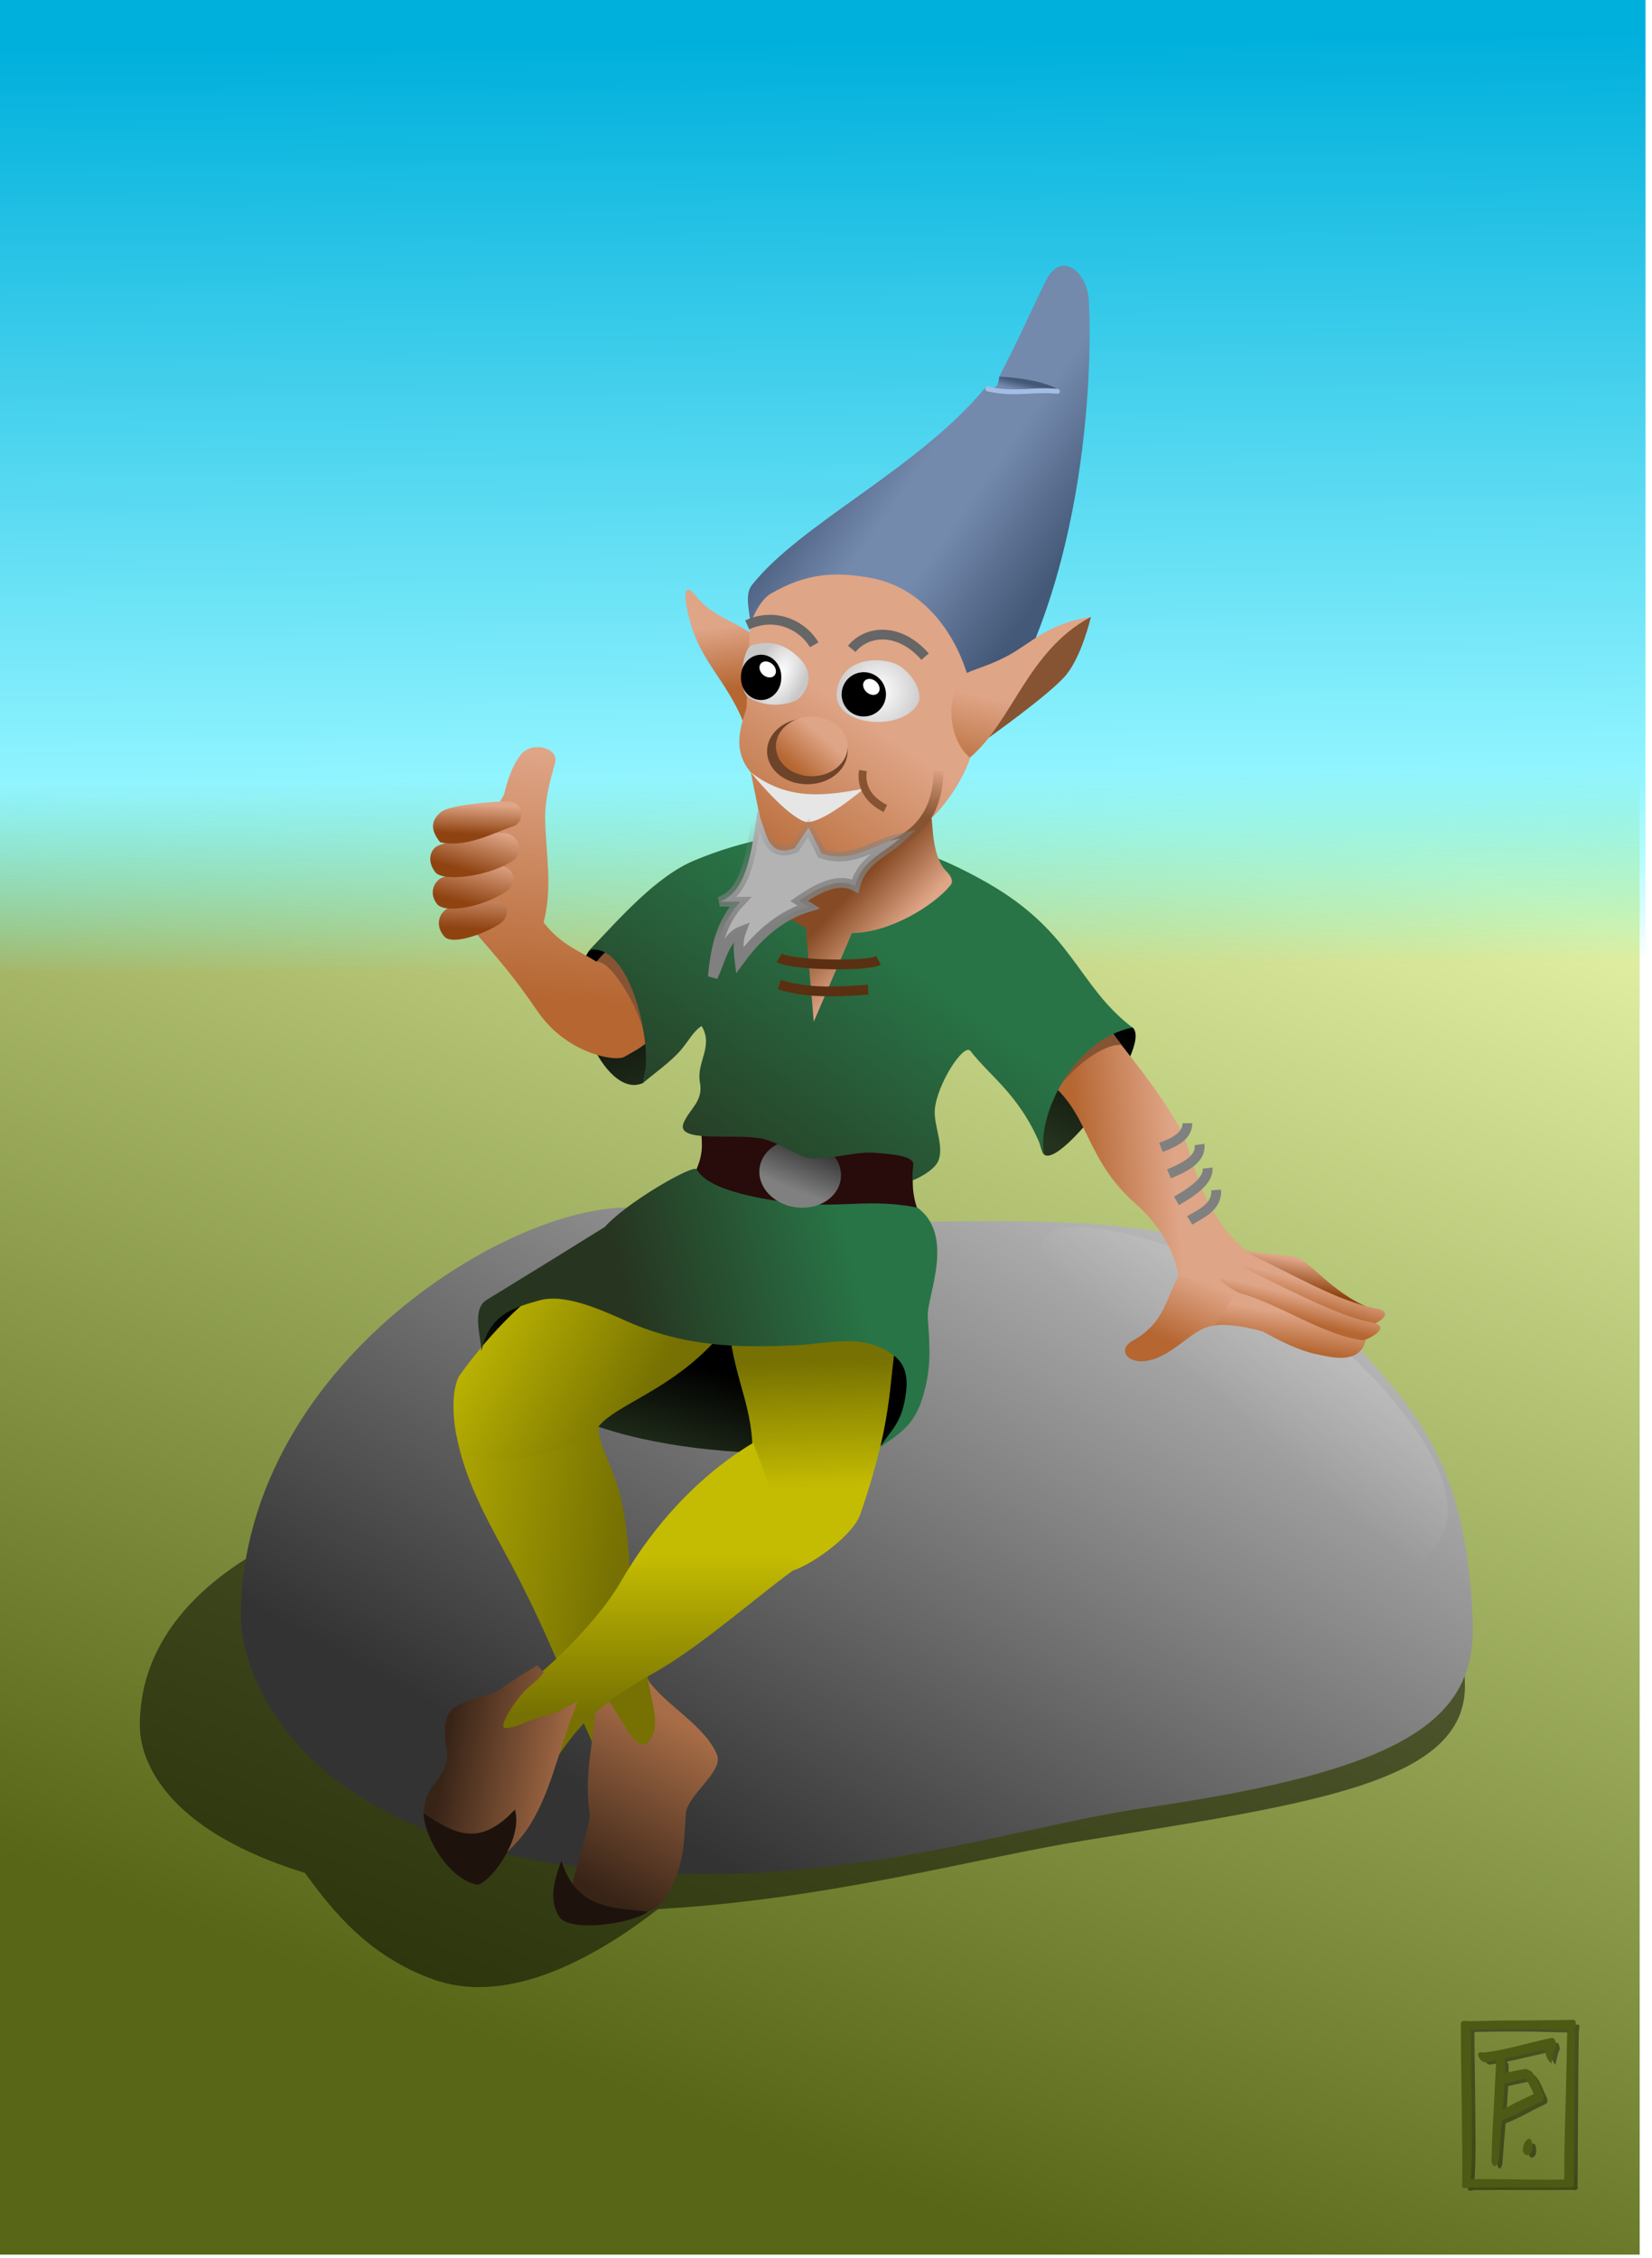 ﻿<?xml version="1.0" encoding="UTF-8" standalone="no"?>
<!-- Created with Inkscape (http://www.inkscape.org/) -->
<svg:svg
   xmlns:svg="http://www.w3.org/2000/svg"
   xmlns="http://www.w3.org/2000/svg"
   xmlns:xlink="http://www.w3.org/1999/xlink"
   xmlns:sodipodi="http://sodipodi.sourceforge.net/DTD/sodipodi-0.dtd"
   xmlns:inkscape="http://www.inkscape.org/namespaces/inkscape"
   xmlns:dc="http://purl.org/dc/elements/1.1/"
   xmlns:cc="http://creativecommons.org/ns#"
   xmlns:rdf="http://www.w3.org/1999/02/22-rdf-syntax-ns#"
   version="1.0"
   width="100%"
   height="100%"
   viewBox="0 0 169 231" preserveAspectRatio="xMidYMid meet"
   id="svgDocument">
  <svg:defs
     id="defs4">
    <svg:linearGradient
       id="linearGradient3335">
      <svg:stop
         id="stop3337"
         style="stop-color:#00b0dc;stop-opacity:1"
         offset="0" />
      <svg:stop
         id="stop3343"
         style="stop-color:#91f4ff;stop-opacity:1"
         offset="0.792" />
      <svg:stop
         id="stop3339"
         style="stop-color:#61feff;stop-opacity:0"
         offset="1" />
    </svg:linearGradient>
    <svg:linearGradient
       id="linearGradient3319">
      <svg:stop
         id="stop3321"
         style="stop-color:#ffffff;stop-opacity:1"
         offset="0" />
      <svg:stop
         id="stop3323"
         style="stop-color:#ffffff;stop-opacity:0"
         offset="1" />
    </svg:linearGradient>
    <svg:linearGradient
       id="linearGradient3299">
      <svg:stop
         id="stop3301"
         style="stop-color:#576717;stop-opacity:1"
         offset="0" />
      <svg:stop
         id="stop3303"
         style="stop-color:#e0efa1;stop-opacity:1"
         offset="1" />
    </svg:linearGradient>
    <svg:linearGradient
       id="linearGradient3282">
      <svg:stop
         id="stop3284"
         style="stop-color:#333333;stop-opacity:1"
         offset="0" />
      <svg:stop
         id="stop3289"
         style="stop-color:#c5c5c5;stop-opacity:1"
         offset="1" />
    </svg:linearGradient>
    <svg:linearGradient
       id="linearGradient3284">
      <svg:stop
         id="stop3286"
         style="stop-color:#8f4311;stop-opacity:1"
         offset="0" />
      <svg:stop
         id="stop3288"
         style="stop-color:#dfa587;stop-opacity:1"
         offset="1" />
    </svg:linearGradient>
    <svg:linearGradient
       id="linearGradient3597">
      <svg:stop
         id="stop3599"
         style="stop-color:#864b24;stop-opacity:1"
         offset="0" />
      <svg:stop
         id="stop3601"
         style="stop-color:#dfa587;stop-opacity:1"
         offset="1" />
    </svg:linearGradient>
    <svg:linearGradient
       id="linearGradient3585">
      <svg:stop
         id="stop3587"
         style="stop-color:#865433;stop-opacity:1"
         offset="0" />
      <svg:stop
         id="stop3589"
         style="stop-color:#865433;stop-opacity:0"
         offset="1" />
    </svg:linearGradient>
    <svg:linearGradient
       id="linearGradient3561">
      <svg:stop
         id="stop3563"
         style="stop-color:#a86d47;stop-opacity:1"
         offset="0" />
      <svg:stop
         id="stop3565"
         style="stop-color:#382417;stop-opacity:1"
         offset="1" />
    </svg:linearGradient>
    <svg:linearGradient
       id="linearGradient3529">
      <svg:stop
         id="stop3531"
         style="stop-color:#767102;stop-opacity:1"
         offset="0" />
      <svg:stop
         id="stop3533"
         style="stop-color:#c4bc02;stop-opacity:1"
         offset="1" />
    </svg:linearGradient>
    <svg:linearGradient
       id="linearGradient3513">
      <svg:stop
         id="stop3515"
         style="stop-color:#808080;stop-opacity:1"
         offset="0" />
      <svg:stop
         id="stop3517"
         style="stop-color:#808080;stop-opacity:0"
         offset="1" />
    </svg:linearGradient>
    <svg:linearGradient
       id="linearGradient3505">
      <svg:stop
         id="stop3507"
         style="stop-color:#808080;stop-opacity:1"
         offset="0" />
      <svg:stop
         id="stop3509"
         style="stop-color:#383838;stop-opacity:1"
         offset="1" />
    </svg:linearGradient>
    <svg:linearGradient
       id="linearGradient3445">
      <svg:stop
         id="stop3447"
         style="stop-color:#25331e;stop-opacity:1"
         offset="0" />
      <svg:stop
         id="stop3449"
         style="stop-color:#000000;stop-opacity:1"
         offset="1" />
    </svg:linearGradient>
    <svg:linearGradient
       id="linearGradient3437">
      <svg:stop
         id="stop3439"
         style="stop-color:#287447;stop-opacity:1"
         offset="0" />
      <svg:stop
         id="stop3441"
         style="stop-color:#273520;stop-opacity:1"
         offset="1" />
    </svg:linearGradient>
    <svg:linearGradient
       id="linearGradient3369">
      <svg:stop
         id="stop3371"
         style="stop-color:#ffffff;stop-opacity:1"
         offset="0" />
      <svg:stop
         id="stop3373"
         style="stop-color:#c8c8c8;stop-opacity:1"
         offset="1" />
    </svg:linearGradient>
    <svg:linearGradient
       id="linearGradient3309">
      <svg:stop
         id="stop3311"
         style="stop-color:#b56631;stop-opacity:1"
         offset="0" />
      <svg:stop
         id="stop3313"
         style="stop-color:#dfa587;stop-opacity:1"
         offset="1" />
    </svg:linearGradient>
    <svg:linearGradient
       id="linearGradient3283">
      <svg:stop
         id="stop3285"
         style="stop-color:#445878;stop-opacity:1"
         offset="0" />
      <svg:stop
         id="stop3293"
         style="stop-color:#748aad;stop-opacity:1"
         offset="0.355" />
      <svg:stop
         id="stop3295"
         style="stop-color:#748aad;stop-opacity:1"
         offset="0.579" />
      <svg:stop
         id="stop3287"
         style="stop-color:#445877;stop-opacity:1"
         offset="1" />
    </svg:linearGradient>
    <svg:linearGradient
       x1="82.953"
       y1="46.917"
       x2="105.314"
       y2="62.579"
       id="linearGradient3289"
       xlink:href="#linearGradient3283"
       gradientUnits="userSpaceOnUse" />
    <svg:linearGradient
       x1="103.517"
       y1="41.004"
       x2="104.031"
       y2="38.945"
       id="linearGradient3307"
       xlink:href="#linearGradient3283"
       gradientUnits="userSpaceOnUse" />
    <svg:linearGradient
       x1="99.005"
       y1="79.854"
       x2="100.911"
       y2="71.28"
       id="linearGradient3315"
       xlink:href="#linearGradient3309"
       gradientUnits="userSpaceOnUse" />
    <svg:linearGradient
       x1="74.506"
       y1="70.468"
       x2="73.589"
       y2="64.12"
       id="linearGradient3323"
       xlink:href="#linearGradient3309"
       gradientUnits="userSpaceOnUse" />
    <svg:linearGradient
       x1="75.63"
       y1="88.377"
       x2="86.638"
       y2="72.336"
       id="linearGradient3331"
       xlink:href="#linearGradient3309"
       gradientUnits="userSpaceOnUse" />
    <svg:linearGradient
       x1="92.14"
       y1="85.851"
       x2="96.74"
       y2="90.181"
       id="linearGradient3339"
       xlink:href="#linearGradient3597"
       gradientUnits="userSpaceOnUse" />
    <svg:linearGradient
       x1="81.732"
       y1="78.885"
       x2="84.161"
       y2="76.151"
       id="linearGradient3359"
       xlink:href="#linearGradient3309"
       gradientUnits="userSpaceOnUse" />
    <svg:radialGradient
       cx="89.819"
       cy="70.704"
       r="4.643"
       fx="89.819"
       fy="70.704"
       id="radialGradient3375"
       xlink:href="#linearGradient3369"
       gradientUnits="userSpaceOnUse"
       gradientTransform="matrix(0.979,0.248,-0.262,1.034,20.456,-24.681)" />
    <svg:radialGradient
       cx="79.788"
       cy="68.65"
       r="3.464"
       fx="79.788"
       fy="68.65"
       id="radialGradient3383"
       xlink:href="#linearGradient3369"
       gradientUnits="userSpaceOnUse"
       gradientTransform="matrix(0.655,0.296,-0.581,1.285,67.529,-42.906)" />
    <svg:linearGradient
       x1="109.829"
       y1="113.281"
       x2="119.566"
       y2="112.459"
       id="linearGradient3395"
       xlink:href="#linearGradient3309"
       gradientUnits="userSpaceOnUse" />
    <svg:linearGradient
       x1="120.899"
       y1="137.757"
       x2="123.709"
       y2="131.348"
       id="linearGradient3403"
       xlink:href="#linearGradient3309"
       gradientUnits="userSpaceOnUse" />
    <svg:linearGradient
       x1="134.377"
       y1="138.356"
       x2="134.945"
       y2="134.795"
       id="linearGradient3411"
       xlink:href="#linearGradient3309"
       gradientUnits="userSpaceOnUse" />
    <svg:linearGradient
       x1="134.613"
       y1="134.107"
       x2="135.306"
       y2="131.534"
       id="linearGradient3419"
       xlink:href="#linearGradient3309"
       gradientUnits="userSpaceOnUse" />
    <svg:linearGradient
       x1="131.414"
       y1="134.753"
       x2="131.99"
       y2="132.316"
       id="linearGradient3435"
       xlink:href="#linearGradient3309"
       gradientUnits="userSpaceOnUse" />
    <svg:linearGradient
       x1="90.836"
       y1="97.116"
       x2="71.88"
       y2="123.647"
       id="linearGradient3443"
       xlink:href="#linearGradient3437"
       gradientUnits="userSpaceOnUse" />
    <svg:linearGradient
       x1="107.545"
       y1="117.164"
       x2="114.441"
       y2="105.135"
       id="linearGradient3451"
       xlink:href="#linearGradient3445"
       gradientUnits="userSpaceOnUse" />
    <svg:linearGradient
       x1="53.337"
       y1="102.048"
       x2="55.475"
       y2="76.874"
       id="linearGradient3459"
       xlink:href="#linearGradient3309"
       gradientUnits="userSpaceOnUse" />
    <svg:linearGradient
       x1="66.35"
       y1="113.914"
       x2="61.758"
       y2="98.618"
       id="linearGradient3467"
       xlink:href="#linearGradient3445"
       gradientUnits="userSpaceOnUse" />
    <svg:linearGradient
       x1="50.049"
       y1="85.452"
       x2="50.222"
       y2="82.376"
       id="linearGradient3475"
       xlink:href="#linearGradient3284"
       gradientUnits="userSpaceOnUse" />
    <svg:linearGradient
       x1="48.655"
       y1="95.33"
       x2="48.965"
       y2="90.842"
       id="linearGradient3483"
       xlink:href="#linearGradient3284"
       gradientUnits="userSpaceOnUse"
       gradientTransform="translate(0.691,-0.244)" />
    <svg:linearGradient
       x1="48.398"
       y1="92.537"
       x2="49.491"
       y2="87.916"
       id="linearGradient3485"
       xlink:href="#linearGradient3284"
       gradientUnits="userSpaceOnUse" />
    <svg:linearGradient
       x1="49.924"
       y1="89.734"
       x2="51.178"
       y2="85.196"
       id="linearGradient3487"
       xlink:href="#linearGradient3284"
       gradientUnits="userSpaceOnUse" />
    <svg:linearGradient
       x1="71.012"
       y1="150.951"
       x2="73.97"
       y2="140.439"
       id="linearGradient3495"
       xlink:href="#linearGradient3445"
       gradientUnits="userSpaceOnUse" />
    <svg:linearGradient
       x1="87.081"
       y1="127.915"
       x2="64.426"
       y2="133.491"
       id="linearGradient3503"
       xlink:href="#linearGradient3437"
       gradientUnits="userSpaceOnUse" />
    <svg:linearGradient
       x1="83.322"
       y1="122.229"
       x2="84.231"
       y2="118.061"
       id="linearGradient3511"
       xlink:href="#linearGradient3505"
       gradientUnits="userSpaceOnUse" />
    <svg:linearGradient
       x1="81.468"
       y1="94.013"
       x2="78.628"
       y2="83.318"
       id="linearGradient3519"
       xlink:href="#linearGradient3513"
       gradientUnits="userSpaceOnUse" />
    <svg:linearGradient
       x1="63.693"
       y1="175.396"
       x2="63.67"
       y2="159.251"
       id="linearGradient3535"
       xlink:href="#linearGradient3529"
       gradientUnits="userSpaceOnUse" />
    <svg:linearGradient
       x1="77.638"
       y1="139.413"
       x2="78.118"
       y2="152.377"
       id="linearGradient3543"
       xlink:href="#linearGradient3529"
       gradientUnits="userSpaceOnUse" />
    <svg:linearGradient
       x1="67.159"
       y1="141.263"
       x2="48.994"
       y2="131.302"
       id="linearGradient3551"
       xlink:href="#linearGradient3529"
       gradientUnits="userSpaceOnUse" />
    <svg:linearGradient
       x1="63.455"
       y1="156.976"
       x2="38.003"
       y2="153.07"
       id="linearGradient3559"
       xlink:href="#linearGradient3529"
       gradientUnits="userSpaceOnUse" />
    <svg:linearGradient
       x1="68.483"
       y1="175.605"
       x2="59.302"
       y2="192.343"
       id="linearGradient3567"
       xlink:href="#linearGradient3561"
       gradientUnits="userSpaceOnUse" />
    <svg:linearGradient
       x1="58.646"
       y1="180.479"
       x2="45.764"
       y2="178.235"
       id="linearGradient3575"
       xlink:href="#linearGradient3561"
       gradientUnits="userSpaceOnUse" />
    <svg:linearGradient
       x1="58.646"
       y1="180.479"
       x2="45.764"
       y2="178.235"
       id="linearGradient3583"
       xlink:href="#linearGradient3561"
       gradientUnits="userSpaceOnUse" />
    <svg:linearGradient
       x1="94.546"
       y1="83.609"
       x2="95.237"
       y2="78.445"
       id="linearGradient3591"
       xlink:href="#linearGradient3585"
       gradientUnits="userSpaceOnUse" />
    <svg:linearGradient
       x1="135.454"
       y1="132.304"
       x2="135.949"
       y2="129.42"
       id="linearGradient3298"
       xlink:href="#linearGradient3284"
       gradientUnits="userSpaceOnUse" />
    <svg:linearGradient
       x1="85.409"
       y1="197.155"
       x2="127.618"
       y2="120.684"
       id="linearGradient3291"
       xlink:href="#linearGradient3282"
       gradientUnits="userSpaceOnUse" />
    <svg:linearGradient
       x1="54.225"
       y1="210.087"
       x2="106.364"
       y2="72.736"
       id="linearGradient3305"
       xlink:href="#linearGradient3299"
       gradientUnits="userSpaceOnUse" />
    <svg:linearGradient
       x1="132.206"
       y1="131.452"
       x2="122.367"
       y2="143.817"
       id="linearGradient3325"
       xlink:href="#linearGradient3319"
       gradientUnits="userSpaceOnUse"
       gradientTransform="translate(0.894,-0.596)" />
    <svg:filter
       id="filter3327">
      <svg:feGaussianBlur
         id="feGaussianBlur3329"
         stdDeviation="0.706"
         inkscape:collect="always" />
    </svg:filter>
    <svg:linearGradient
       x1="76.273"
       y1="4.21"
       x2="77.166"
       y2="96.274"
       id="linearGradient3341"
       xlink:href="#linearGradient3335"
       gradientUnits="userSpaceOnUse"
       gradientTransform="matrix(1,0,0,1.031,0,7.9862371e-3)" />
    <svg:filter
       id="filter3462">
      <svg:feGaussianBlur
         inkscape:collect="always"
         stdDeviation="0.826"
         id="feGaussianBlur3464" />
    </svg:filter>
    <svg:radialGradient
       cx="658.749"
       cy="48.373"
       r="32.643"
       fx="658.749"
       fy="48.373"
       id="radialGradient3367"
       xlink:href="#linearGradient3382"
       gradientUnits="userSpaceOnUse"
       gradientTransform="matrix(1.222,1.0814303e-4,-1.0488925e-4,1.186,-146.498,-9.05)" />
    <svg:linearGradient
       x1="887.25"
       y1="8.652"
       x2="710.253"
       y2="416.546"
       id="linearGradient3356"
       xlink:href="#linearGradient3350"
       gradientUnits="userSpaceOnUse"
       gradientTransform="matrix(1.064,0,0,1.044,-1136.722,17.918)" />
    <svg:linearGradient
       x1="957.01"
       y1="72.339"
       x2="954.006"
       y2="74.192"
       id="linearGradient3912"
       xlink:href="#linearGradient3542"
       gradientUnits="userSpaceOnUse"
       gradientTransform="matrix(-1,0,0,1,1074.02,47.339)" />
    <svg:linearGradient
       x1="957.01"
       y1="72.339"
       x2="954.006"
       y2="74.192"
       id="linearGradient3910"
       xlink:href="#linearGradient3542"
       gradientUnits="userSpaceOnUse"
       gradientTransform="matrix(-1,0,0,1,1074.02,47.339)" />
    <svg:linearGradient
       x1="981.271"
       y1="62.276"
       x2="976.81"
       y2="69.639"
       id="linearGradient3908"
       xlink:href="#linearGradient3542"
       gradientUnits="userSpaceOnUse"
       gradientTransform="matrix(-1,0,0,1,1074.02,47.339)" />
    <svg:linearGradient
       x1="981.271"
       y1="62.276"
       x2="976.81"
       y2="69.639"
       id="linearGradient3906"
       xlink:href="#linearGradient3542"
       gradientUnits="userSpaceOnUse"
       gradientTransform="matrix(-1,0,0,1,1074.02,47.339)" />
    <svg:linearGradient
       x1="981.837"
       y1="45.567"
       x2="980.894"
       y2="50.077"
       id="linearGradient3904"
       xlink:href="#linearGradient3542"
       gradientUnits="userSpaceOnUse"
       gradientTransform="matrix(-1,0,0,1,1074.02,47.339)" />
    <svg:linearGradient
       x1="981.837"
       y1="45.567"
       x2="980.894"
       y2="50.077"
       id="linearGradient3902"
       xlink:href="#linearGradient3542"
       gradientUnits="userSpaceOnUse"
       gradientTransform="matrix(-1,0,0,1,1074.02,47.339)" />
    <svg:linearGradient
       x1="936.378"
       y1="81.45"
       x2="929.603"
       y2="82.153"
       id="linearGradient3900"
       xlink:href="#linearGradient3542"
       gradientUnits="userSpaceOnUse"
       gradientTransform="matrix(-1,0,0,1,1074.02,47.339)" />
    <svg:linearGradient
       x1="936.378"
       y1="81.45"
       x2="929.603"
       y2="82.153"
       id="linearGradient3898"
       xlink:href="#linearGradient3542"
       gradientUnits="userSpaceOnUse"
       gradientTransform="matrix(-1,0,0,1,1074.02,47.339)" />
    <svg:linearGradient
       x1="887.744"
       y1="62.202"
       x2="879.701"
       y2="32.096"
       id="linearGradient3896"
       xlink:href="#linearGradient3542"
       gradientUnits="userSpaceOnUse"
       gradientTransform="matrix(-1,0,0,1,1074.02,47.339)" />
    <svg:linearGradient
       x1="931.942"
       y1="34.358"
       x2="929.883"
       y2="33.122"
       id="linearGradient3894"
       xlink:href="#linearGradient3542"
       gradientUnits="userSpaceOnUse"
       gradientTransform="matrix(-1,0,0,1,1074.02,47.339)" />
    <svg:linearGradient
       x1="932.972"
       y1="29.528"
       x2="930.491"
       y2="28.104"
       id="linearGradient3892"
       xlink:href="#linearGradient3373"
       gradientUnits="userSpaceOnUse"
       gradientTransform="matrix(-1.259,0,0,1.089,1315.02,44.856)" />
    <svg:linearGradient
       x1="795.704"
       y1="87.314"
       x2="794.824"
       y2="89.289"
       id="linearGradient3874"
       xlink:href="#linearGradient3844"
       gradientUnits="userSpaceOnUse"
       gradientTransform="translate(-618.243,48.182)" />
    <svg:linearGradient
       x1="787.536"
       y1="86.749"
       x2="788.148"
       y2="88.542"
       id="linearGradient3850"
       xlink:href="#linearGradient3844"
       gradientUnits="userSpaceOnUse"
       gradientTransform="matrix(1.345,0,0,1.359,-889.786,16.912)" />
    <svg:linearGradient
       x1="815.495"
       y1="137.738"
       x2="821.988"
       y2="134.424"
       id="linearGradient3826"
       xlink:href="#linearGradient3542"
       gradientUnits="userSpaceOnUse"
       gradientTransform="translate(-618.243,48.182)" />
    <svg:linearGradient
       x1="815.495"
       y1="137.738"
       x2="821.988"
       y2="134.424"
       id="linearGradient3818"
       xlink:href="#linearGradient3542"
       gradientUnits="userSpaceOnUse"
       gradientTransform="translate(-618.243,48.182)" />
    <svg:linearGradient
       x1="810.962"
       y1="136.55"
       x2="815.92"
       y2="131.785"
       id="linearGradient3810"
       xlink:href="#linearGradient3542"
       gradientUnits="userSpaceOnUse"
       gradientTransform="translate(-618.243,48.182)" />
    <svg:linearGradient
       x1="810.962"
       y1="136.55"
       x2="815.92"
       y2="131.785"
       id="linearGradient3802"
       xlink:href="#linearGradient3542"
       gradientUnits="userSpaceOnUse"
       gradientTransform="translate(-618.243,48.182)" />
    <svg:linearGradient
       x1="832.264"
       y1="113.053"
       x2="839.038"
       y2="115.194"
       id="linearGradient3788"
       xlink:href="#linearGradient3790"
       gradientUnits="userSpaceOnUse"
       gradientTransform="translate(-618.243,48.182)" />
    <svg:linearGradient
       x1="832.264"
       y1="113.053"
       x2="839.038"
       y2="115.194"
       id="linearGradient3780"
       xlink:href="#linearGradient3790"
       gradientUnits="userSpaceOnUse"
       gradientTransform="translate(-618.243,48.182)" />
    <svg:linearGradient
       x1="831.788"
       y1="125.97"
       x2="844.663"
       y2="125.97"
       id="linearGradient3770"
       xlink:href="#linearGradient3542"
       gradientUnits="userSpaceOnUse"
       gradientTransform="translate(-618.243,48.182)" />
    <svg:linearGradient
       x1="831.788"
       y1="125.97"
       x2="844.663"
       y2="125.97"
       id="linearGradient3762"
       xlink:href="#linearGradient3542"
       gradientUnits="userSpaceOnUse"
       gradientTransform="translate(-618.243,48.182)" />
    <svg:linearGradient
       x1="849.72"
       y1="123.495"
       x2="858.68"
       y2="121.527"
       id="linearGradient3724"
       xlink:href="#linearGradient3542"
       gradientUnits="userSpaceOnUse"
       gradientTransform="translate(-618.243,48.182)" />
    <svg:linearGradient
       x1="849.72"
       y1="123.495"
       x2="858.68"
       y2="121.527"
       id="linearGradient3761"
       xlink:href="#linearGradient3542"
       gradientUnits="userSpaceOnUse"
       gradientTransform="translate(-618.243,48.182)" />
    <svg:linearGradient
       x1="840.874"
       y1="92.433"
       x2="849.017"
       y2="58.368"
       id="linearGradient3708"
       xlink:href="#linearGradient3542"
       gradientUnits="userSpaceOnUse"
       gradientTransform="translate(-618.243,48.182)" />
    <svg:linearGradient
       x1="840.874"
       y1="92.433"
       x2="849.017"
       y2="58.368"
       id="linearGradient3700"
       xlink:href="#linearGradient3542"
       gradientUnits="userSpaceOnUse"
       gradientTransform="translate(-618.243,48.182)" />
    <svg:linearGradient
       x1="799.351"
       y1="101.855"
       x2="804.948"
       y2="90.244"
       id="linearGradient3692"
       xlink:href="#linearGradient3678"
       gradientUnits="userSpaceOnUse"
       gradientTransform="translate(-618.243,48.182)" />
    <svg:linearGradient
       x1="799.351"
       y1="101.855"
       x2="804.948"
       y2="90.244"
       id="linearGradient3684"
       xlink:href="#linearGradient3678"
       gradientUnits="userSpaceOnUse"
       gradientTransform="translate(-618.243,48.182)" />
    <svg:linearGradient
       x1="805.046"
       y1="93.365"
       x2="801.466"
       y2="72.433"
       id="linearGradient3662"
       xlink:href="#linearGradient3542"
       gradientUnits="userSpaceOnUse"
       gradientTransform="translate(-618.243,48.182)" />
    <svg:linearGradient
       x1="805.046"
       y1="93.365"
       x2="801.466"
       y2="72.433"
       id="linearGradient3654"
       xlink:href="#linearGradient3542"
       gradientUnits="userSpaceOnUse"
       gradientTransform="translate(-618.243,48.182)" />
    <svg:linearGradient
       x1="792.931"
       y1="84.256"
       x2="797.797"
       y2="81.64"
       id="linearGradient3646"
       xlink:href="#linearGradient3542"
       gradientUnits="userSpaceOnUse"
       gradientTransform="translate(-618.243,48.182)" />
    <svg:linearGradient
       x1="792.931"
       y1="84.256"
       x2="797.797"
       y2="81.64"
       id="linearGradient3638"
       xlink:href="#linearGradient3542"
       gradientUnits="userSpaceOnUse"
       gradientTransform="translate(-618.243,48.182)" />
    <svg:linearGradient
       x1="988.593"
       y1="43.883"
       x2="987.35"
       y2="52.457"
       id="linearGradient3630"
       xlink:href="#linearGradient3542"
       gradientUnits="userSpaceOnUse"
       gradientTransform="translate(-618.243,48.182)" />
    <svg:linearGradient
       x1="988.593"
       y1="43.883"
       x2="987.35"
       y2="52.457"
       id="linearGradient3622"
       xlink:href="#linearGradient3542"
       gradientUnits="userSpaceOnUse"
       gradientTransform="translate(-618.243,48.182)" />
    <svg:linearGradient
       x1="980.006"
       y1="70.926"
       x2="992.599"
       y2="40.532"
       id="linearGradient3614"
       xlink:href="#linearGradient3542"
       gradientUnits="userSpaceOnUse"
       gradientTransform="translate(-618.243,48.182)" />
    <svg:linearGradient
       x1="980.006"
       y1="70.926"
       x2="992.599"
       y2="40.532"
       id="linearGradient3606"
       xlink:href="#linearGradient3542"
       gradientUnits="userSpaceOnUse"
       gradientTransform="translate(-618.243,48.182)" />
    <svg:linearGradient
       x1="954.76"
       y1="73.464"
       x2="962.442"
       y2="68.147"
       id="linearGradient3598"
       xlink:href="#linearGradient3542"
       gradientUnits="userSpaceOnUse"
       gradientTransform="translate(-618.243,48.182)" />
    <svg:linearGradient
       x1="954.76"
       y1="73.464"
       x2="962.442"
       y2="68.147"
       id="linearGradient3590"
       xlink:href="#linearGradient3542"
       gradientUnits="userSpaceOnUse"
       gradientTransform="translate(-618.243,48.182)" />
    <svg:linearGradient
       x1="934.832"
       y1="81.829"
       x2="938.507"
       y2="81.45"
       id="linearGradient3582"
       xlink:href="#linearGradient3542"
       gradientUnits="userSpaceOnUse"
       gradientTransform="translate(-618.243,48.182)" />
    <svg:linearGradient
       x1="934.832"
       y1="81.829"
       x2="938.507"
       y2="81.45"
       id="linearGradient3574"
       xlink:href="#linearGradient3542"
       gradientUnits="userSpaceOnUse"
       gradientTransform="translate(-618.243,48.182)" />
    <svg:linearGradient
       x1="933.153"
       y1="34.648"
       x2="933.706"
       y2="32.605"
       id="linearGradient3560"
       xlink:href="#linearGradient3542"
       gradientUnits="userSpaceOnUse"
       gradientTransform="translate(-618.243,48.182)" />
    <svg:linearGradient
       x1="898.851"
       y1="76.97"
       x2="882.091"
       y2="33.502"
       id="linearGradient3548"
       xlink:href="#linearGradient3542"
       gradientUnits="userSpaceOnUse"
       gradientTransform="translate(-618.243,48.182)" />
    <svg:linearGradient
       x1="931.423"
       y1="29.657"
       x2="934.114"
       y2="28.84"
       id="linearGradient3524"
       xlink:href="#linearGradient3373"
       gradientUnits="userSpaceOnUse"
       gradientTransform="matrix(1.259,0,0,1.089,-859.244,45.7)" />
    <svg:linearGradient
       x1="860.123"
       y1="140.948"
       x2="856.274"
       y2="132.117"
       id="linearGradient3492"
       xlink:href="#linearGradient3373"
       gradientUnits="userSpaceOnUse"
       gradientTransform="translate(-618.243,48.182)" />
    <svg:linearGradient
       x1="846.043"
       y1="142.287"
       x2="850.485"
       y2="131.984"
       id="linearGradient3480"
       xlink:href="#linearGradient3373"
       gradientUnits="userSpaceOnUse"
       gradientTransform="translate(-618.243,48.182)" />
    <svg:linearGradient
       x1="803.098"
       y1="140.586"
       x2="810.802"
       y2="136.754"
       id="linearGradient3456"
       xlink:href="#linearGradient3373"
       gradientUnits="userSpaceOnUse"
       gradientTransform="translate(-618.243,48.182)" />
    <svg:linearGradient
       x1="806.56"
       y1="145.583"
       x2="816.022"
       y2="138.436"
       id="linearGradient3436"
       xlink:href="#linearGradient3373"
       gradientUnits="userSpaceOnUse"
       gradientTransform="translate(-618.243,48.182)" />
    <svg:linearGradient
       x1="806.56"
       y1="145.583"
       x2="816.022"
       y2="138.436"
       id="linearGradient3426"
       xlink:href="#linearGradient3373"
       gradientUnits="userSpaceOnUse" />
    <svg:linearGradient
       x1="855.421"
       y1="64.941"
       x2="862.927"
       y2="63.491"
       id="linearGradient3410"
       xlink:href="#linearGradient3373"
       gradientUnits="userSpaceOnUse"
       gradientTransform="translate(-618.243,48.182)" />
    <svg:linearGradient
       x1="851.021"
       y1="51.825"
       x2="855.047"
       y2="53.793"
       id="linearGradient3401"
       xlink:href="#linearGradient3373"
       gradientUnits="userSpaceOnUse"
       gradientTransform="translate(-618.243,48.182)" />
    <svg:linearGradient
       x1="833.273"
       y1="56.101"
       x2="836.976"
       y2="56.722"
       id="linearGradient3393"
       xlink:href="#linearGradient3373"
       gradientUnits="userSpaceOnUse"
       gradientTransform="translate(-618.243,48.182)" />
    <svg:linearGradient
       x1="822.387"
       y1="64.912"
       x2="825.038"
       y2="65.534"
       id="linearGradient3385"
       xlink:href="#linearGradient3373"
       gradientUnits="userSpaceOnUse"
       gradientTransform="translate(-618.243,48.182)" />
    <svg:linearGradient
       x1="794.207"
       y1="78.467"
       x2="796.578"
       y2="79.088"
       id="linearGradient3371"
       xlink:href="#linearGradient3373"
       gradientUnits="userSpaceOnUse"
       gradientTransform="translate(-618.243,48.182)" />
    <svg:linearGradient
       x1="813.963"
       y1="68.574"
       x2="808.504"
       y2="67.331"
       id="linearGradient3363"
       xlink:href="#linearGradient3349"
       gradientUnits="userSpaceOnUse"
       gradientTransform="translate(-618.243,48.182)" />
    <svg:linearGradient
       x1="820.15"
       y1="67.218"
       x2="814.419"
       y2="65.457"
       id="linearGradient3355"
       xlink:href="#linearGradient3349"
       gradientUnits="userSpaceOnUse"
       gradientTransform="translate(-618.243,48.182)" />
    <svg:linearGradient
       x1="807.742"
       y1="163.594"
       x2="886.512"
       y2="165.827"
       id="linearGradient3340"
       xlink:href="#linearGradient3278"
       gradientUnits="userSpaceOnUse"
       gradientTransform="translate(-618.243,48.182)" />
    <svg:linearGradient
       x1="832.107"
       y1="95.616"
       x2="849.792"
       y2="95.616"
       id="linearGradient3324"
       xlink:href="#linearGradient3278"
       gradientUnits="userSpaceOnUse"
       gradientTransform="translate(-618.243,48.182)" />
    <svg:linearGradient
       x1="832.865"
       y1="100.299"
       x2="848.091"
       y2="100.299"
       id="linearGradient3322"
       xlink:href="#linearGradient3278"
       gradientUnits="userSpaceOnUse"
       gradientTransform="translate(-618.243,48.182)" />
    <svg:linearGradient
       x1="833.638"
       y1="104.808"
       x2="847.283"
       y2="104.808"
       id="linearGradient3320"
       xlink:href="#linearGradient3278"
       gradientUnits="userSpaceOnUse"
       gradientTransform="translate(-618.243,48.182)" />
    <svg:linearGradient
       x1="834.553"
       y1="108.471"
       x2="847.483"
       y2="108.471"
       id="linearGradient3318"
       xlink:href="#linearGradient3278"
       gradientUnits="userSpaceOnUse"
       gradientTransform="translate(-618.243,48.182)" />
    <svg:linearGradient
       x1="835.665"
       y1="111.783"
       x2="848.056"
       y2="111.783"
       id="linearGradient3316"
       xlink:href="#linearGradient3278"
       gradientUnits="userSpaceOnUse"
       gradientTransform="translate(-618.243,48.182)" />
    <svg:linearGradient
       x1="836.848"
       y1="115.303"
       x2="849.272"
       y2="115.303"
       id="linearGradient3314"
       xlink:href="#linearGradient3278"
       gradientUnits="userSpaceOnUse"
       gradientTransform="translate(-618.243,48.182)" />
    <svg:linearGradient
       x1="837.808"
       y1="119.02"
       x2="850.198"
       y2="119.02"
       id="linearGradient3312"
       xlink:href="#linearGradient3278"
       gradientUnits="userSpaceOnUse"
       gradientTransform="translate(-618.243,48.182)" />
    <svg:linearGradient
       x1="838.651"
       y1="122.635"
       x2="850.253"
       y2="122.635"
       id="linearGradient3310"
       xlink:href="#linearGradient3278"
       gradientUnits="userSpaceOnUse"
       gradientTransform="translate(-618.243,48.182)" />
    <svg:linearGradient
       x1="838.652"
       y1="125.033"
       x2="853.409"
       y2="129.007"
       id="linearGradient3308"
       xlink:href="#linearGradient3278"
       gradientUnits="userSpaceOnUse"
       gradientTransform="translate(-618.243,48.182)" />
    <svg:linearGradient
       x1="839.58"
       y1="78.416"
       x2="852.59"
       y2="68.593"
       id="linearGradient3300"
       xlink:href="#linearGradient3278"
       gradientUnits="userSpaceOnUse"
       gradientTransform="translate(-618.243,48.182)" />
    <svg:linearGradient
       x1="833.906"
       y1="84.069"
       x2="842.009"
       y2="87.097"
       id="linearGradient3292"
       xlink:href="#linearGradient3278"
       gradientUnits="userSpaceOnUse"
       gradientTransform="translate(-618.243,48.182)" />
    <svg:linearGradient
       x1="841.4"
       y1="86.643"
       x2="850.768"
       y2="86.332"
       id="linearGradient3716"
       xlink:href="#linearGradient3278"
       gradientUnits="userSpaceOnUse"
       gradientTransform="translate(-618.243,48.182)" />
    <svg:linearGradient
       id="linearGradient3703">
      <svg:stop
         id="stop3405"
         style="stop-color:#d21d00;stop-opacity:1"
         offset="0" />
      <svg:stop
         id="stop3407"
         style="stop-color:#e68200;stop-opacity:1"
         offset="1" />
    </svg:linearGradient>
    <svg:linearGradient
       id="linearGradient3455">
      <svg:stop
         id="stop3457"
         style="stop-color:#faf340;stop-opacity:1"
         offset="0" />
      <svg:stop
         id="stop3463"
         style="stop-color:#faf340;stop-opacity:1"
         offset="0.247" />
      <svg:stop
         id="stop3459"
         style="stop-color:#f5a001;stop-opacity:1"
         offset="1" />
    </svg:linearGradient>
    <svg:linearGradient
       id="linearGradient3278">
      <svg:stop
         id="stop3280"
         style="stop-color:#787800;stop-opacity:1"
         offset="0" />
      <svg:stop
         id="stop3282"
         style="stop-color:#f5f500;stop-opacity:1"
         offset="1" />
    </svg:linearGradient>
    <svg:linearGradient
       id="linearGradient3349">
      <svg:stop
         id="stop3351"
         style="stop-color:#716839;stop-opacity:1"
         offset="0" />
      <svg:stop
         id="stop3353"
         style="stop-color:#16140b;stop-opacity:1"
         offset="1" />
    </svg:linearGradient>
    <svg:linearGradient
       id="linearGradient3373">
      <svg:stop
         id="stop3375"
         style="stop-color:#716839;stop-opacity:1"
         offset="0" />
      <svg:stop
         id="stop3377"
         style="stop-color:#b6a96c;stop-opacity:1"
         offset="1" />
    </svg:linearGradient>
    <svg:linearGradient
       id="linearGradient3542">
      <svg:stop
         id="stop3544"
         style="stop-color:#003f00;stop-opacity:1"
         offset="0" />
      <svg:stop
         id="stop3546"
         style="stop-color:#009500;stop-opacity:1"
         offset="1" />
    </svg:linearGradient>
    <svg:linearGradient
       id="linearGradient3562">
      <svg:stop
         id="stop3564"
         style="stop-color:#003f00;stop-opacity:0"
         offset="0" />
      <svg:stop
         id="stop3566"
         style="stop-color:#009500;stop-opacity:1"
         offset="1" />
    </svg:linearGradient>
    <svg:linearGradient
       id="linearGradient3678">
      <svg:stop
         id="stop3680"
         style="stop-color:#a00000;stop-opacity:1"
         offset="0" />
      <svg:stop
         id="stop3682"
         style="stop-color:#480000;stop-opacity:1"
         offset="1" />
    </svg:linearGradient>
    <svg:linearGradient
       id="linearGradient3790">
      <svg:stop
         id="stop3792"
         style="stop-color:#003f00;stop-opacity:1"
         offset="0" />
      <svg:stop
         id="stop3794"
         style="stop-color:#000800;stop-opacity:1"
         offset="1" />
    </svg:linearGradient>
    <svg:linearGradient
       id="linearGradient3844">
      <svg:stop
         id="stop3846"
         style="stop-color:#000000;stop-opacity:1"
         offset="0" />
      <svg:stop
         id="stop3848"
         style="stop-color:#000000;stop-opacity:0"
         offset="1" />
    </svg:linearGradient>
    <svg:linearGradient
       id="linearGradient3350">
      <svg:stop
         id="stop3352"
         style="stop-color:#0096f4;stop-opacity:1"
         offset="0" />
      <svg:stop
         id="stop3354"
         style="stop-color:#009dff;stop-opacity:0"
         offset="1" />
    </svg:linearGradient>
    <svg:linearGradient
       id="linearGradient3361">
      <svg:stop
         id="stop3363"
         style="stop-color:#ffffff;stop-opacity:1"
         offset="0" />
      <svg:stop
         id="stop3380"
         style="stop-color:#e3f400;stop-opacity:0"
         offset="0.455" />
      <svg:stop
         id="stop3365"
         style="stop-color:#fff901;stop-opacity:1"
         offset="1" />
    </svg:linearGradient>
    <svg:linearGradient
       id="linearGradient3382">
      <svg:stop
         id="stop3384"
         style="stop-color:#ffffff;stop-opacity:1"
         offset="0" />
      <svg:stop
         id="stop3386"
         style="stop-color:#fffecd;stop-opacity:1"
         offset="0.491" />
      <svg:stop
         id="stop3388"
         style="stop-color:#fffc69;stop-opacity:1"
         offset="1" />
    </svg:linearGradient>
    <svg:filter
       height="1.205"
       y="-0.103"
       width="1.085"
       x="-0.042"
       id="filter3795">
      <svg:feGaussianBlur
         id="feGaussianBlur3797"
         stdDeviation="2.394"
         inkscape:collect="always" />
    </svg:filter>
  </svg:defs>
  <svg:g
     transform="scale(1)"
     id="layer1">
  <svg:g
     id="layer2"
     style="display:inline">
    <svg:rect
       width="167.74"
       height="157.014"
       x="0"
       y="73.63"
       id="rect3297"
       style="opacity:1;fill:url(#linearGradient3305);fill-opacity:1;fill-rule:nonzero;stroke:none;stroke-width:3;stroke-linecap:round;stroke-linejoin:miter;marker:none;marker-start:none;marker-mid:none;marker-end:none;stroke-miterlimit:4;stroke-dasharray:none;stroke-dashoffset:0;stroke-opacity:1;visibility:visible;display:inline;overflow:visible;enable-background:accumulate" />
    <svg:rect
       width="168.634"
       height="99.512"
       x="-0.298"
       y="-0.259"
       id="rect3333"
       style="opacity:1;fill:url(#linearGradient3341);fill-opacity:1;fill-rule:nonzero;stroke:none;stroke-width:3;stroke-linecap:round;stroke-linejoin:miter;marker:none;marker-start:none;marker-mid:none;marker-end:none;stroke-miterlimit:4;stroke-dasharray:none;stroke-dashoffset:0;stroke-opacity:1;visibility:visible;display:inline;overflow:visible;enable-background:accumulate" />
    <svg:path
       d="M 14.301,176.495 C 14.342,156.829 45.842,150.145 57.701,152.039 C 78.166,155.308 115.416,142.527 128.737,153.611 C 136.806,160.325 149.733,158.948 149.863,172.402 C 149.959,182.407 134.121,184.506 110.919,188.281 C 99.619,190.12 84.77,194.307 67.325,195.296 C 61.889,199.495 52.534,205.433 44.315,202.487 C 37.635,200.093 33.956,195.382 31.194,191.595 C 15.231,186.669 14.296,178.592 14.301,176.495 z"
       id="path3309"
       style="opacity:0.7;fill:#000000;fill-opacity:1;fill-rule:evenodd;stroke:none;stroke-width:1px;stroke-linecap:butt;stroke-linejoin:miter;stroke-opacity:1;display:inline;filter:url(#filter3795)" />
    <svg:path
       d="M 24.63,165.495 C 24.669,138.524 55.233,121.186 66.738,123.783 C 86.595,128.267 122.737,118.91 135.662,134.112 C 143.49,143.32 149.949,147.454 150.658,165.892 C 151.048,176.038 143.602,181.087 117.217,184.929 C 102.523,187.068 84.181,194.046 58.954,190.927 C 28.032,187.104 24.624,169.192 24.63,165.495 z"
       id="path2508"
       style="fill:url(#linearGradient3291);fill-opacity:1;fill-rule:evenodd;stroke:none;stroke-width:1px;stroke-linecap:butt;stroke-linejoin:miter;stroke-opacity:1" />
    <svg:path
       d="M 106.662,126.961 C 108.273,122.843 124.583,128.458 130.796,132.622 C 137.478,137.101 153.896,152.096 145.99,159.139 C 137.365,166.823 131.377,147.424 125.433,142.752 C 117.046,136.162 105.514,129.897 106.662,126.961 z"
       id="path3317"
       style="opacity:0.4;fill:url(#linearGradient3325);fill-opacity:1;fill-rule:evenodd;stroke:none;stroke-width:1px;stroke-linecap:butt;stroke-linejoin:miter;stroke-opacity:1;filter:url(#filter3327)" />
    <svg:path
       d="M 46.788,147.273 C 47.827,152.238 50.364,156.355 52.555,160.515 C 56.165,167.367 58.048,172.638 60.794,178.7 L 65.503,181.584 L 67.562,175.993 C 66.355,171.677 64.74,167.361 64.561,163.045 C 64.378,158.627 64.053,154.879 63.217,152.149 C 62.294,149.136 60.864,147.13 61.354,145.625 C 50.879,142.439 48.158,144.282 46.788,147.273 z"
       id="path3224"
       style="opacity:1;fill:url(#linearGradient3559);fill-opacity:1;fill-rule:evenodd;stroke:none;stroke-width:1px;stroke-linecap:butt;stroke-linejoin:miter;stroke-opacity:1" />
    <svg:path
       d="M 49.348,137.709 L 50.23,134.002 L 56.851,131.089 L 92.251,136.474 L 93.84,141.064 C 93.144,143.477 93.118,145.89 89.514,148.303 C 76.125,149.527 56.204,148.354 49.348,137.709 z"
       id="path3186"
       style="opacity:1;fill:url(#linearGradient3495);fill-opacity:1;fill-rule:evenodd;stroke:none;stroke-width:1px;stroke-linecap:butt;stroke-linejoin:miter;stroke-opacity:1" />
    <svg:path
       d="M 74.566,133.913 C 74.448,139.897 77.008,143.232 76.979,148.509 C 76.799,151.932 76.84,153.581 76.802,155.865 C 77.331,158.031 78.376,159.754 80.392,160.691 C 81.414,161.166 87.12,157.495 88.014,154.894 C 91.888,143.615 90.613,141.191 92.222,134.384 L 74.566,133.913 z"
       id="path3226"
       style="opacity:1;fill:url(#linearGradient3543);fill-opacity:1;fill-rule:evenodd;stroke:none;stroke-width:1px;stroke-linecap:butt;stroke-linejoin:miter;stroke-opacity:1" />
    <svg:path
       d="M 58.087,130.147 C 54.176,132.159 50.183,136.345 47.111,140.564 C 45.678,142.532 46.655,148.728 47.67,148.98 C 52.321,150.131 57.616,148.725 61.148,146.037 C 63.354,143.076 71.761,141.662 76.802,131.912 L 58.087,130.147 z"
       id="path3222"
       style="opacity:1;fill:url(#linearGradient3551);fill-opacity:1;fill-rule:evenodd;stroke:none;stroke-width:1px;stroke-linecap:butt;stroke-linejoin:miter;stroke-opacity:1" />
    <svg:path
       d="M 71.123,119.563 C 70.043,119.585 63.874,123.228 61.883,125.507 C 59.271,127.142 54.215,130.265 49.779,132.982 C 48.222,133.935 49.212,136.812 49.259,138.239 C 50.003,134.377 52.769,133.715 55.174,133.031 C 57.74,132.301 61.33,133.921 64.09,135.149 C 70.054,137.804 75.681,137.89 81.393,137.621 C 84.686,137.466 88.051,136.398 91.103,138.416 C 92.148,139.106 92.967,140.101 92.692,142.388 C 92.308,145.591 91.254,146.1 90.031,148.047 C 91.767,146.786 93.453,146.011 94.37,143.006 C 95.323,139.88 95.115,137.798 94.908,134.708 C 94.765,132.585 98.094,125.808 93.222,123.143 L 71.123,119.563 z"
       id="path3184"
       style="opacity:1;fill:url(#linearGradient3503);fill-opacity:1;fill-rule:evenodd;stroke:none;stroke-width:1px;stroke-linecap:butt;stroke-linejoin:miter;stroke-opacity:1" />
    <svg:path
       d="M 60.274,97.246 C 64.168,95.041 65.367,96.505 66.268,98.877 C 66.152,102.747 66.756,106.586 65.793,110.775 C 61.904,112.655 57.077,101.837 60.274,97.246 z"
       id="path3212"
       style="fill:url(#linearGradient3467);fill-opacity:1;fill-rule:evenodd;stroke:none;stroke-width:1px;stroke-linecap:butt;stroke-linejoin:miter;stroke-opacity:1" />
    <svg:path
       d="M 63.492,96.248 C 62.768,96.634 61.958,97.327 61.02,98.376 C 59.284,97.289 57.352,96.632 55.615,94.365 C 56.572,90.672 55.81,87.167 55.771,83.683 C 55.751,81.853 56.222,80.035 56.771,78.099 C 57.237,76.459 54.428,75.805 53.321,77.15 C 52.342,78.341 51.825,80.142 51.562,81.293 C 48.944,85.603 48.686,90.43 48.73,95.512 C 50.819,97.924 52.609,99.947 54.997,103.457 C 57.81,107.592 62.612,108.631 63.825,108.136 C 65.433,107.237 67.103,106.432 67.798,104.164 L 63.492,96.248 z"
       id="path3179"
       style="opacity:1;fill:url(#linearGradient3459);fill-opacity:1;fill-rule:evenodd;stroke:none;stroke-width:1px;stroke-linecap:butt;stroke-linejoin:miter;stroke-opacity:1" />
    <svg:path
       d="M 108.582,108.901 C 110.976,105.215 113.283,105.117 115.853,105.099 C 118.117,107.033 107.716,120.64 106.64,117.847 C 105.382,114.578 106.886,111.717 108.582,108.901 z"
       id="path3188"
       style="opacity:1;fill:url(#linearGradient3451);fill-opacity:1;fill-rule:evenodd;stroke:none;stroke-width:1px;stroke-linecap:butt;stroke-linejoin:miter;stroke-opacity:1" />
    <svg:path
       d="M 125.861,127.633 C 127.217,128.053 131.584,128.455 132.257,128.528 C 133.88,128.705 136.081,132.209 140.127,133.796 C 135.963,132.922 129.536,129.626 125.861,127.633 z"
       id="path3202"
       style="fill:url(#linearGradient3298);fill-opacity:1;fill-rule:evenodd;stroke:none;stroke-width:1px;stroke-linecap:butt;stroke-linejoin:miter;stroke-opacity:1" />
    <svg:path
       d="M 128.028,128.387 C 131.932,130.167 136.876,133.161 140.775,133.855 C 142.395,134.143 141.731,135.012 139.951,135.738 C 134.811,135.233 130.083,131.87 124.943,129.382 L 128.028,128.387 z"
       id="path3196"
       style="opacity:1;fill:url(#linearGradient3419);fill-opacity:1;fill-rule:evenodd;stroke:none;stroke-width:1px;stroke-linecap:butt;stroke-linejoin:miter;stroke-opacity:1" />
    <svg:path
       d="M 125.754,128.971 C 129.658,130.751 136.385,134.574 140.284,135.267 C 141.904,135.555 141.241,136.424 139.46,137.15 C 134.32,136.646 125.476,132.915 123.099,129.911 L 125.754,128.971 z"
       id="path3198"
       style="opacity:1;fill:url(#linearGradient3435);fill-opacity:1;fill-rule:evenodd;stroke:none;stroke-width:1px;stroke-linecap:butt;stroke-linejoin:miter;stroke-opacity:1;display:inline" />
    <svg:path
       d="M 120.588,130.5 C 119.294,132.722 119.195,135.286 115.88,137.15 C 114.211,138.089 115.414,139.562 117.351,139.21 C 120.189,138.695 122.137,135.663 124.237,135.62 L 126.763,132.257 C 125.566,131.69 124.437,130.751 123.472,129.663 L 120.588,130.5 z"
       id="path3192"
       style="opacity:1;fill:url(#linearGradient3403);fill-opacity:1;fill-rule:evenodd;stroke:none;stroke-width:1px;stroke-linecap:butt;stroke-linejoin:miter;stroke-opacity:1" />
    <svg:path
       d="M 124.251,135.588 C 125.84,135.414 127.592,135.765 129.181,136.209 C 132.339,137.948 133.759,138.42 136.008,138.798 C 138.804,139.269 139.423,138.073 139.715,137.15 C 135.419,136.712 130.847,133.301 126.551,132.203 L 124.251,135.588 z"
       id="path3200"
       style="fill:url(#linearGradient3411);fill-opacity:1;fill-rule:evenodd;stroke:none;stroke-width:1px;stroke-linecap:butt;stroke-linejoin:miter;stroke-opacity:1" />
    <svg:path
       d="M 106.581,109.902 C 107.595,110.988 108.461,111.491 109.642,113.256 C 111.523,116.07 112.188,119.592 116.057,123.026 C 118.756,125.421 120.133,128.012 120.588,130.618 C 125.202,131.254 126.17,130.72 128.298,128.499 C 126.636,127.441 125.434,126.044 124.355,124.321 C 121.97,120.511 121.944,117.528 120.588,115.198 C 117.244,109.454 114.115,106.72 112.172,103.075 L 106.581,109.902 z"
       id="path3190"
       style="opacity:1;fill:url(#linearGradient3395);fill-opacity:1;fill-rule:evenodd;stroke:none;stroke-width:1px;stroke-linecap:butt;stroke-linejoin:miter;stroke-opacity:1" />
    <svg:path
       d="M 71.672,114.953 C 71.72,116.445 72.119,117.63 71.264,119.573 C 72.339,121.863 78.523,122.786 81.404,123.084 C 86.138,123.574 89.066,122.599 93.792,123.526 C 92.911,120.83 93.734,119.115 93.506,116.855 L 71.672,114.953 z"
       id="path3182"
       style="opacity:1;fill:#280b0b;fill-rule:evenodd;stroke:none;stroke-width:1px;stroke-linecap:butt;stroke-linejoin:miter;stroke-opacity:1" />
    <svg:path
       d="M 86.336,120.274 A 4.149,3.222 0 1 1 78.038,120.274 A 4.149,3.222 0 1 1 86.336,120.274 z"
       transform="matrix(0.999,0.148,-0.162,1.07,19.239,-20.81)"
       id="path3180"
       style="opacity:1;fill:url(#linearGradient3511);fill-opacity:1;fill-rule:evenodd;stroke:none;stroke-width:1;stroke-linecap:butt;stroke-linejoin:miter;marker:none;marker-start:none;marker-mid:none;marker-end:none;stroke-miterlimit:4;stroke-dasharray:none;stroke-dashoffset:0;stroke-opacity:1;visibility:visible;display:inline;overflow:visible;enable-background:accumulate" />
    <svg:path
       d="M 113.35,105.076 L 114.745,106.915 C 112.668,106.592 107.857,110.501 107.052,113.66 C 106.999,108.774 108.011,105.067 113.35,105.076 z"
       id="path3593"
       style="fill:#865433;fill-opacity:1;fill-rule:evenodd;stroke:none;stroke-width:1px;stroke-linecap:butt;stroke-linejoin:miter;stroke-opacity:1" />
    <svg:path
       d="M 63.456,96.156 C 62.758,96.565 61.634,97.599 61.058,98.375 C 62.661,98.286 65.872,103.916 66.032,106.641 C 67.106,101.139 66.496,97.814 63.456,96.156 z"
       id="path3595"
       style="fill:#865433;fill-opacity:1;fill-rule:evenodd;stroke:none;stroke-width:1px;stroke-linecap:butt;stroke-linejoin:miter;stroke-opacity:1" />
    <svg:path
       d="M 60.294,97.19 C 63.428,93.922 67.124,89.638 71.064,88.009 C 80.987,83.904 90.353,84.226 100.991,90.304 C 109.886,95.387 110.17,100.766 115.849,105.121 C 109.805,106.315 105.959,114.223 106.834,118.17 C 104.692,112.251 101.414,110.283 99.284,107.518 C 98.612,106.647 95.886,110.86 95.635,113.462 C 95.475,115.122 96.659,117.305 95.959,118.818 C 95.495,119.819 93.539,120.737 93.352,120.725 C 93.331,120.162 93.368,119.74 93.429,119.137 C 93.527,118.152 90.587,118.031 89.603,117.935 C 87.541,117.734 84.772,118.724 82.717,118.465 C 81.778,118.346 79.737,116.911 78.126,116.523 C 75.394,115.864 69.084,117.019 69.926,114.894 C 70.492,113.469 71.977,112.689 71.604,110.745 C 71.208,108.687 73.038,107.018 71.77,104.958 C 70.908,105.518 70.458,106.478 69.655,107.413 C 68.555,108.693 66.906,109.807 65.679,110.873 C 67.1,107.838 64.629,96.311 60.294,97.19 z"
       id="path2404"
       style="opacity:1;fill:url(#linearGradient3443);fill-opacity:1;fill-rule:evenodd;stroke:none;stroke-width:1px;stroke-linecap:butt;stroke-linejoin:miter;stroke-opacity:1" />
    <svg:path
       d="M 80.157,86.067 L 78.656,91.981 C 79.56,93.166 80.816,94.125 82.426,94.902 L 83.247,104.517 L 87.155,95.451 C 90.862,95.452 95.443,92.752 97.239,90.556 C 97.647,90.057 97.083,89.405 96.833,89.155 C 95.349,87.675 95.461,84.618 95.252,83.242 L 80.157,86.067 z"
       id="path3176"
       style="opacity:1;fill:url(#linearGradient3339);fill-opacity:1;fill-rule:evenodd;stroke:none;stroke-width:1px;stroke-linecap:butt;stroke-linejoin:miter;stroke-opacity:1" />
    <svg:path
       d="M 77.067,64.968 C 74.781,63.302 72.852,63.107 71.064,60.819 C 70.517,60.119 69.901,59.975 70.181,61.702 C 71.182,67.861 74.427,69.094 76.449,74.943 L 77.067,64.968 z"
       id="path3175"
       style="opacity:1;fill:url(#linearGradient3323);fill-opacity:1;fill-rule:evenodd;stroke:none;stroke-width:1px;stroke-linecap:butt;stroke-linejoin:miter;stroke-opacity:1" />
    <svg:path
       d="M 76.802,62.143 L 76.361,72.472 C 75.646,74.649 74.985,76.827 76.802,79.004 L 77.773,83.771 C 78.728,88.172 80.401,87.987 82.011,88.273 C 85.194,88.839 89.368,86.96 93.016,85.39 C 94.721,84.656 97.757,81.538 99.137,77.857 C 100.612,73.919 101.189,66.148 100.461,64.35 C 98.869,60.418 82.104,49.648 76.802,62.143 z"
       id="path2402"
       style="fill:url(#linearGradient3331);fill-opacity:1;fill-rule:evenodd;stroke:none;stroke-width:1px;stroke-linecap:butt;stroke-linejoin:miter;stroke-opacity:1" />
    <svg:path
       d="M 111.605,63.102 C 107.218,64.987 103.106,72.059 100.489,75.936 C 100.489,75.936 107.617,70.916 109.139,68.955 C 110.675,66.974 111.497,63.514 111.605,63.102 z"
       id="path3167"
       style="fill:#865433;fill-opacity:1;fill-rule:evenodd;stroke:none;stroke-width:1px;stroke-linecap:butt;stroke-linejoin:miter;stroke-opacity:1" />
    <svg:path
       d="M 86.336,77.062 A 3.001,2.56 0 1 1 80.333,77.062 A 3.001,2.56 0 1 1 86.336,77.062 z"
       transform="matrix(1.176,0,0,1.103,-15.412,-8.148)"
       id="path3169"
       style="opacity:1;fill:none;fill-opacity:1;fill-rule:evenodd;stroke:#6d4329;stroke-width:1;stroke-linecap:butt;stroke-linejoin:miter;marker:none;marker-start:none;marker-mid:none;marker-end:none;stroke-miterlimit:4;stroke-dasharray:none;stroke-dashoffset:0;stroke-opacity:1;visibility:visible;display:inline;overflow:visible;enable-background:accumulate" />
    <svg:path
       d="M 76.802,79.004 C 80.657,81.986 84.512,81.386 88.367,80.682 C 88.367,80.682 83.788,84.61 82.275,84.036 C 80.19,83.245 76.802,79.004 76.802,79.004 z"
       id="path3171"
       style="opacity:1;fill:#e6e6e6;fill-opacity:1;fill-rule:evenodd;stroke:none;stroke-width:1px;stroke-linecap:butt;stroke-linejoin:miter;stroke-opacity:1" />
    <svg:path
       d="M 88.278,78.828 C 88.051,80.24 88.626,81.741 90.574,82.712"
       id="path3173"
       style="fill:none;fill-rule:evenodd;stroke:#865433;stroke-width:0.8;stroke-linecap:butt;stroke-linejoin:miter;stroke-miterlimit:4;stroke-dasharray:none;stroke-opacity:1" />
    <svg:path
       d="M 88.808,101.25 C 85.777,101.439 82.746,101.676 79.715,100.721 M 79.715,97.984 C 80.863,98.734 88.632,98.918 89.867,98.249"
       id="path3178"
       style="fill:none;fill-rule:evenodd;stroke:#5b2f11;stroke-width:1px;stroke-linecap:butt;stroke-linejoin:miter;stroke-opacity:1" />
    <svg:path
       d="M 119.588,120.083 C 120.687,119.612 122.956,118.726 122.707,117.082 M 123.531,119.495 C 123.702,120.902 121.504,122.175 120.353,122.849 M 121.707,124.85 C 122.662,124.243 124.547,123.529 124.414,121.731 M 121.471,114.904 C 121.488,116.39 119.667,117.024 118.764,117.376"
       id="path3194"
       style="fill:none;fill-rule:evenodd;stroke:#808080;stroke-width:1px;stroke-linecap:butt;stroke-linejoin:miter;stroke-opacity:1" />
    <svg:path
       d="M 45.65,93.017 C 44.782,93.62 44.591,94.823 45.454,95.803 C 46.292,96.754 49.674,95.476 51.154,94.49 C 52.111,93.852 52.305,92.184 50.487,92.273 C 48.329,92.379 46.597,92.359 45.65,93.017 z"
       id="path3206"
       style="opacity:1;fill:url(#linearGradient3483);fill-opacity:1;fill-rule:evenodd;stroke:none;stroke-width:1px;stroke-linecap:butt;stroke-linejoin:miter;stroke-opacity:1;display:inline" />
    <svg:path
       d="M 44.968,89.921 C 44.302,90.415 43.916,91.491 44.732,92.511 C 45.621,93.483 49.417,92.791 51.878,91.138 C 52.833,90.496 52.803,88.845 51.29,88.587 C 50.156,88.394 45.667,89.403 44.968,89.921 z"
       id="path3210"
       style="opacity:1;fill:url(#linearGradient3485);fill-opacity:1;fill-rule:evenodd;stroke:none;stroke-width:1px;stroke-linecap:butt;stroke-linejoin:miter;stroke-opacity:1;display:inline" />
    <svg:path
       d="M 60.971,172.756 C 61.121,176.614 59.633,181.3 60.307,185.35 C 60.541,186.756 58.676,190.902 58.205,194.943 L 65.836,195.68 C 67.586,195.271 68.132,194.118 68.72,192.973 C 70.008,190.462 70.009,188.023 70.159,185.548 C 70.28,183.677 74.049,181.2 73.355,179.516 C 72.115,176.509 68.103,174.46 66.293,171.862 C 66.479,173.392 67.451,175.969 66.789,177.438 C 65.159,181.055 63.295,174.038 60.971,172.756 z"
       id="path3214"
       style="opacity:1;fill:url(#linearGradient3567);fill-opacity:1;fill-rule:evenodd;stroke:none;stroke-width:1px;stroke-linecap:butt;stroke-linejoin:miter;stroke-opacity:1" />
    <svg:path
       d="M 57.44,190.353 C 58.998,195.568 63.235,195.109 66.274,195.572 C 64.293,196.946 58.207,197.6 57.237,196.119 C 56.189,194.519 56.552,192.616 57.44,190.353 z"
       id="path3216"
       style="opacity:1;fill:#1d130c;fill-opacity:1;fill-rule:evenodd;stroke:none;stroke-width:1px;stroke-linecap:butt;stroke-linejoin:miter;stroke-opacity:1" />
    <svg:path
       d="M 49.73,175.169 C 55.323,171.971 61.275,165.686 63.472,161.868 C 66.889,155.931 71.551,150.903 77.056,147.597 L 81.746,160.22 C 78.234,162.634 72.138,168.087 67.445,170.814 C 64.475,172.539 61.257,174.387 58.793,177.346 C 57.255,179.194 55.876,181.689 54.556,182.643 C 53.841,183.16 48.789,179.053 48.789,178.759 C 48.789,178.465 48.633,175.796 49.73,175.169 z"
       id="path3228"
       style="fill:url(#linearGradient3535);fill-opacity:1;fill-rule:evenodd;stroke:none;stroke-width:1px;stroke-linecap:butt;stroke-linejoin:miter;stroke-opacity:1" />
    <svg:path
       d="M 85.63,70.53 C 86.339,66.965 90.414,67.298 91.81,67.999 C 92.831,68.512 94.229,70.131 94.046,71.648 C 92.801,75.029 84.853,74.435 85.63,70.53 z"
       id="path3230"
       style="opacity:1;fill:url(#radialGradient3375);fill-opacity:1;fill-rule:evenodd;stroke:none;stroke-width:0.8;stroke-linecap:butt;stroke-linejoin:miter;stroke-miterlimit:4;stroke-dasharray:none;stroke-opacity:1" />
    <svg:path
       d="M 76.847,66.039 C 76.047,66.3 75.358,70.326 76.508,71.295 C 77.646,72.095 79.65,72.396 81.334,71.707 C 82.029,71.422 83.805,69.292 81.746,67.293 C 80.414,65.999 78.846,65.386 76.847,66.039 z"
       id="path3232"
       style="fill:url(#radialGradient3383);fill-opacity:1;fill-rule:evenodd;stroke:none;stroke-width:0.8;stroke-linecap:butt;stroke-linejoin:miter;stroke-miterlimit:4;stroke-dasharray:none;stroke-opacity:1" />
    <svg:path
       d="M 92.987,73.737 A 2.266,2.266 0 1 1 88.455,73.737 A 2.266,2.266 0 1 1 92.987,73.737 z"
       transform="translate(-2.354,-2.707)"
       id="path3236"
       style="opacity:1;fill:#000000;fill-opacity:1;fill-rule:evenodd;stroke:none;stroke-width:1;stroke-linecap:butt;stroke-linejoin:miter;marker:none;marker-start:none;marker-mid:none;marker-end:none;stroke-miterlimit:4;stroke-dasharray:none;stroke-dashoffset:0;stroke-opacity:1;visibility:visible;display:inline;overflow:visible;enable-background:accumulate" />
    <svg:path
       d="M 92.783,73.737 A 2.063,2.266 0 1 1 88.658,73.737 A 2.063,2.266 0 1 1 92.783,73.737 z"
       transform="translate(-12.859,-4.443)"
       id="path3238"
       style="opacity:1;fill:#000000;fill-opacity:1;fill-rule:evenodd;stroke:none;stroke-width:1;stroke-linecap:butt;stroke-linejoin:miter;marker:none;marker-start:none;marker-mid:none;marker-end:none;stroke-miterlimit:4;stroke-dasharray:none;stroke-dashoffset:0;stroke-opacity:1;visibility:visible;display:inline;overflow:visible;enable-background:accumulate" />
    <svg:path
       d="M 96.018,78.857 C 95.941,82.931 94.121,85.127 91.339,86.42"
       id="path3240"
       style="fill:none;fill-rule:evenodd;stroke:url(#linearGradient3591);stroke-width:1px;stroke-linecap:butt;stroke-linejoin:miter;stroke-opacity:1" />
    <svg:path
       d="M 76.75,63.884 C 76.793,62.879 76.086,60.917 76.912,59.863 C 81.82,53.605 93.837,48.028 100.792,39.666 C 102.079,39.971 102.191,39.247 102.248,38.475 C 104.314,34.493 105.561,31.599 107.015,28.676 C 108.528,25.635 111.216,27.707 111.385,30.728 C 111.802,38.158 111.067,61.522 99.865,76.28 C 100.227,67.534 95.655,60.332 89.139,59.132 C 85.28,58.421 82.358,58.693 78.87,60.721 C 77.809,61.337 77.03,63.022 76.75,63.884 z"
       id="path3244"
       style="opacity:1;fill:url(#linearGradient3289);fill-opacity:1;fill-rule:evenodd;stroke:none;stroke-width:1;stroke-linecap:butt;stroke-linejoin:miter;stroke-miterlimit:4;stroke-dasharray:none;stroke-opacity:1" />
    <svg:path
       d="M 102.225,38.532 C 102.119,39.408 102.063,39.597 101.372,39.751 C 103.825,39.7 107.75,40.3 108.168,39.846 C 108.242,39.765 106.438,38.74 102.225,38.532 z"
       id="path3297"
       style="opacity:1;fill:url(#linearGradient3307);fill-opacity:1;fill-rule:evenodd;stroke:none;stroke-width:1px;stroke-linecap:butt;stroke-linejoin:miter;stroke-opacity:1" />
    <svg:path
       d="M 101.046,39.791 C 104.032,40.427 105.459,39.774 108.175,40.029"
       id="path3299"
       style="fill:none;fill-rule:evenodd;stroke:#a4bde2;stroke-width:0.5;stroke-linecap:round;stroke-linejoin:miter;stroke-miterlimit:4;stroke-dasharray:none;stroke-opacity:1" />
    <svg:path
       d="M 99.225,77.504 C 97.473,76.088 96.432,72.261 98.342,69.294 C 98.784,68.607 100.606,68.397 103.032,67.116 C 105.428,65.851 107.176,63.777 111.584,63.114 C 105.122,66.572 103.623,73.761 99.225,77.504 z"
       id="path2395"
       style="opacity:1;fill:url(#linearGradient3315);fill-opacity:1;fill-rule:evenodd;stroke:none;stroke-width:1px;stroke-linecap:butt;stroke-linejoin:miter;stroke-opacity:1" />
    <svg:path
       d="M 86.336,77.062 A 3.001,2.56 0 1 1 80.333,77.062 A 3.001,2.56 0 1 1 86.336,77.062 z"
       transform="matrix(1.222,0,0,1.193,-18.792,-15.579)"
       id="path3349"
       style="opacity:1;fill:url(#linearGradient3359);fill-opacity:1;fill-rule:evenodd;stroke:none;stroke-width:1;stroke-linecap:butt;stroke-linejoin:miter;marker:none;marker-start:none;marker-mid:none;marker-end:none;stroke-miterlimit:4;stroke-dasharray:none;stroke-dashoffset:0;stroke-opacity:1;visibility:visible;display:inline;overflow:visible;enable-background:accumulate" />
    <svg:path
       d="M 77.508,82.888 L 78.48,85.713 C 79.147,87.165 80.17,87.192 81.304,86.773 L 82.717,84.654 L 84.041,87.302 C 87.152,88.416 89.366,86.334 92.055,85.762 C 90.465,87.262 88.133,87.981 87.484,90.657 C 85.846,89.785 83.852,90.691 81.746,92.158 L 82.717,92.776 C 80.132,93.559 77.769,95.347 75.655,98.249 C 75.518,97.151 75.5,96.112 75.831,95.247 C 74.138,95.904 73.754,98.197 72.918,99.926 C 73.19,97.232 73.643,94.486 75.743,92.246 L 73.624,92.246 C 76.51,91.196 76.896,86.894 77.508,82.888 z"
       id="path3177"
       style="opacity:1;fill:#b3b3b3;fill-rule:evenodd;stroke:url(#linearGradient3519);stroke-width:1px;stroke-linecap:butt;stroke-linejoin:miter;stroke-opacity:1" />
    <svg:path
       d="M 87.131,66.38 C 88.764,64.389 92.074,64.231 94.634,67.175 M 76.44,63.92 C 79.592,62.499 82.294,64.225 83.297,65.964"
       id="path2393"
       style="fill:none;fill-rule:evenodd;stroke:#666666;stroke-width:1px;stroke-linecap:butt;stroke-linejoin:miter;stroke-opacity:1" />
    <svg:path
       d="M 92.987,73.737 A 2.266,2.266 0 1 1 88.455,73.737 A 2.266,2.266 0 1 1 92.987,73.737 z"
       transform="matrix(0.304,0.272,-0.213,0.237,77.267,28.118)"
       id="path3385"
       style="opacity:1;fill:#ffffff;fill-opacity:1;fill-rule:evenodd;stroke:none;stroke-width:1;stroke-linecap:butt;stroke-linejoin:miter;marker:none;marker-start:none;marker-mid:none;marker-end:none;stroke-miterlimit:4;stroke-dasharray:none;stroke-dashoffset:0;stroke-opacity:1;visibility:visible;display:inline;overflow:visible;enable-background:accumulate" />
    <svg:path
       d="M 92.987,73.737 A 2.266,2.266 0 1 1 88.455,73.737 A 2.266,2.266 0 1 1 92.987,73.737 z"
       transform="matrix(0.304,0.272,-0.213,0.237,66.663,26.331)"
       id="path3387"
       style="opacity:1;fill:#ffffff;fill-opacity:1;fill-rule:evenodd;stroke:none;stroke-width:1;stroke-linecap:butt;stroke-linejoin:miter;marker:none;marker-start:none;marker-mid:none;marker-end:none;stroke-miterlimit:4;stroke-dasharray:none;stroke-dashoffset:0;stroke-opacity:1;visibility:visible;display:inline;overflow:visible;enable-background:accumulate" />
    <svg:path
       d="M 44.595,86.631 C 43.93,87.125 43.74,88.24 44.556,89.26 C 45.445,90.232 50.082,89.658 52.543,88.005 C 53.497,87.363 53.233,85.476 51.719,85.219 C 50.585,85.026 45.294,86.113 44.595,86.631 z"
       id="path3208"
       style="opacity:1;fill:url(#linearGradient3487);fill-opacity:1;fill-rule:evenodd;stroke:none;stroke-width:1px;stroke-linecap:butt;stroke-linejoin:miter;stroke-opacity:1;display:inline" />
    <svg:path
       d="M 45.071,83.104 C 43.889,84.1 44.216,85.144 45.032,86.165 C 47.687,86.705 49.957,85.425 52.614,84.477 C 53.697,84.091 53.647,81.877 51.829,81.966 C 49.671,82.072 45.953,82.362 45.071,83.104 z"
       id="path3204"
       style="opacity:1;fill:url(#linearGradient3475);fill-opacity:1;fill-rule:evenodd;stroke:none;stroke-width:1px;stroke-linecap:butt;stroke-linejoin:miter;stroke-opacity:1" />
    <svg:path
       d="M 55.228,170.774 C 54.039,172.332 53.803,171.715 52.094,174.18 C 49.546,177.855 51.993,177.5 53.388,176.888 C 55.917,175.778 55.858,176.303 58.146,175.11 C 57.262,177.483 56.859,179.004 56.086,181.29 C 53.57,188.732 51.64,188.267 48.965,191.942 L 43.845,185.233 C 44.137,182.359 46.171,182.466 46.258,179.347 C 46.054,177.856 45.597,175.834 46.846,175.051 C 48.668,173.909 50.143,174.229 51.79,172.991 C 52.834,172.206 54.102,171.491 55.228,170.774 z"
       id="path3218"
       style="opacity:1;fill:url(#linearGradient3583);fill-opacity:1;fill-rule:evenodd;stroke:url(#linearGradient3575);stroke-width:1px;stroke-linecap:butt;stroke-linejoin:miter;stroke-opacity:1" />
    <svg:path
       d="M 43.324,185.49 C 46.424,187.533 48.985,189.084 52.673,185.115 C 53.592,188.291 49.807,193 48.751,192.791 C 46.089,192.262 43.473,188.248 43.324,185.49 z"
       id="path3220"
       style="opacity:1;fill:#1d130c;fill-opacity:1;fill-rule:evenodd;stroke:none;stroke-width:1px;stroke-linecap:butt;stroke-linejoin:miter;stroke-opacity:1" />
    <svg:g
       transform="matrix(0.48,0,0,0.48,145.221,202.996)"
       id="layer1-a">
      <svg:g
         transform="translate(-423.879,-298.475)"
         id="g3506">
        <svg:g
           id="g2511">
          <svg:path
             d="M 457.663,307.058 L 456.538,307.085 C 453.097,307.101 449.305,307.198 445.853,307.194 C 442.401,307.189 439.366,307.254 435.682,307.352 C 434.526,307.269 433.96,307.267 433.956,307.505 L 433.956,308.016 C 433.939,318.091 434.336,331.712 434.241,341.645 C 434.235,342.238 434.153,342.364 434.336,342.4 C 434.558,342.444 434.731,342.448 434.918,342.431 C 435.109,342.415 435.3,342.321 435.492,342.319 C 442.146,342.233 449.473,342.365 456.055,342.278 C 456.54,342.271 456.996,342.374 457.311,342.26 C 457.657,342.134 457.572,341.892 457.568,341.614 C 457.585,335.679 457.649,327.666 457.686,321.905 C 457.712,317.935 457.747,312.657 457.808,308.571 C 457.921,307.809 458.128,307.029 457.663,307.058 z M 443.427,308.526 C 444.237,308.524 445.043,308.525 445.853,308.526 C 449.074,308.531 453.396,308.74 456.615,308.73 C 456.558,312.677 456.453,317.91 456.349,321.855 C 456.208,327.146 456.022,334.437 456.005,339.734 C 456.003,340.375 456.075,341.089 455.82,341.094 C 449.647,341.215 442.04,340.945 435.705,340.99 C 435.555,340.991 435.499,341.192 435.415,341.465 C 435.439,341.382 435.499,341.149 435.515,340.981 C 435.97,336.126 435.767,328.966 435.741,324.073 C 435.716,319.525 435.584,313.681 435.578,309.132 C 435.578,308.961 435.595,308.792 435.655,308.621 C 438.223,308.559 440.994,308.533 443.427,308.526 z M 453.058,310.913 C 448.308,311.892 443.646,313.397 438.837,314.021 C 438.397,314.078 437.548,313.788 437.644,314.252 C 437.775,314.889 438.322,315.809 439.212,315.521 C 439.976,315.41 440.74,315.28 441.502,315.137 C 441.489,315.28 441.476,315.421 441.461,315.557 C 441.324,318.166 441.228,320.771 441.086,323.373 C 440.856,327.597 440.594,331.818 440.504,336.049 C 440.492,336.576 440.338,337.502 440.924,337.748 C 441.53,337.466 441.542,336.556 441.583,335.977 C 441.771,333.347 442,330.712 442.216,328.076 C 445.157,327.012 447.828,325.283 450.682,324.019 C 451.332,323.731 451.193,323.01 450.917,322.456 C 450.181,320.979 449.663,319.245 448.59,318.01 C 448.266,317.849 447.959,317.668 447.619,317.523 C 446.004,317.712 444.427,318.111 442.839,318.458 C 442.87,317.467 442.877,316.48 442.848,315.508 C 442.711,315.347 442.612,315.147 442.519,314.938 C 445.665,314.302 448.787,313.478 451.884,312.838 C 451.856,313.845 452.167,314.869 452.837,315.625 C 453.093,314.466 453.294,313.264 453.79,312.205 C 453.625,311.807 453.687,310.883 453.058,310.913 z M 447.723,319.077 C 448.358,320.291 449.063,321.476 449.552,322.758 C 447.117,323.905 444.618,325.005 442.351,326.445 C 442.431,325.429 442.502,324.415 442.568,323.4 C 442.639,322.325 442.711,321.238 442.767,320.152 C 444.401,319.753 446.071,319.428 447.723,319.077 z M 448.247,332.39 C 447.449,332.63 446.866,334.391 447.334,335.114 C 447.88,335.843 448.613,335.076 448.721,334.328 C 448.793,333.832 448.705,332.626 448.247,332.39 z"
             id="path3456"
             style="opacity:0.65;fill:#000000;fill-opacity:1;fill-rule:evenodd;stroke:none;stroke-width:5;stroke-linecap:butt;stroke-linejoin:miter;stroke-miterlimit:4;stroke-dasharray:none;stroke-dashoffset:0;stroke-opacity:1;filter:url(#filter3462)" />
        </svg:g>
        <svg:path
           d="M 456.645,306.287 L 455.52,306.314 C 452.079,306.33 448.286,306.427 444.834,306.423 C 441.382,306.418 438.347,306.482 434.663,306.581 C 433.508,306.498 432.942,306.496 432.938,306.734 L 432.938,307.245 C 432.92,317.32 433.318,330.941 433.222,340.874 C 433.217,341.467 433.135,341.593 433.317,341.629 C 433.54,341.672 433.712,341.677 433.9,341.66 C 434.09,341.644 434.282,341.55 434.474,341.547 C 441.127,341.462 448.455,341.594 455.037,341.507 C 455.521,341.5 455.977,341.603 456.292,341.489 C 456.639,341.363 456.554,341.121 456.55,340.843 C 456.567,334.908 456.63,326.895 456.667,321.134 C 456.693,317.164 456.728,311.886 456.789,307.8 C 456.903,307.038 457.11,306.258 456.645,306.287 z M 442.408,307.755 C 443.219,307.753 444.025,307.754 444.834,307.755 C 448.055,307.76 452.377,307.969 455.597,307.959 C 455.54,311.906 455.435,317.138 455.33,321.084 C 455.19,326.375 455.004,331.666 454.987,336.963 C 454.985,337.604 455.057,340.318 454.802,340.323 C 448.629,340.444 441.021,340.174 434.687,340.219 C 434.536,340.22 434.481,340.421 434.397,340.694 C 434.421,340.61 434.481,340.378 434.496,340.21 C 434.952,335.355 434.748,328.194 434.722,323.302 C 434.698,318.754 434.566,312.91 434.559,308.361 C 434.559,308.19 434.576,308.021 434.636,307.85 C 437.204,307.788 439.976,307.762 442.408,307.755 z M 452.04,310.142 C 447.289,311.121 442.627,312.626 437.818,313.25 C 437.379,313.307 436.53,313.017 436.626,313.481 C 436.757,314.118 437.303,315.038 438.193,314.75 C 438.958,314.639 439.721,314.509 440.484,314.366 C 440.471,314.509 440.457,314.65 440.443,314.786 C 440.306,317.395 440.21,320 440.068,322.602 C 439.838,326.826 439.576,331.047 439.485,335.278 C 439.474,335.805 439.32,336.731 439.905,336.977 C 440.511,336.695 440.524,335.785 440.565,335.206 C 440.752,332.576 440.982,329.941 441.197,327.305 C 444.139,326.241 446.81,324.512 449.664,323.248 C 450.314,322.96 450.174,322.239 449.898,321.685 C 449.163,320.208 448.645,318.474 447.572,317.239 C 447.248,317.078 446.94,316.897 446.601,316.751 C 444.986,316.941 443.408,317.34 441.821,317.687 C 441.851,316.696 441.859,315.709 441.83,314.737 C 441.692,314.576 441.594,314.376 441.5,314.167 C 444.646,313.531 447.768,312.707 450.865,312.067 C 450.837,313.074 451.149,314.098 451.818,314.854 C 452.075,313.695 452.276,312.493 452.772,311.434 C 452.607,311.036 452.669,310.112 452.04,310.142 z M 446.704,318.306 C 447.34,319.52 448.045,320.705 448.534,321.987 C 446.098,323.134 443.6,324.234 441.333,325.674 C 441.412,324.658 441.483,323.644 441.55,322.629 C 441.62,321.554 441.693,320.467 441.749,319.381 C 443.382,318.982 445.053,318.657 446.704,318.306 z M 447.229,331.619 C 446.431,331.859 445.848,333.62 446.316,334.343 C 446.861,335.072 447.594,334.305 447.703,333.557 C 447.775,333.06 447.687,331.855 447.229,331.619 z"
           id="path2385"
           style="fill:#4c5a14;fill-opacity:1;fill-rule:evenodd;stroke:#4c5a14;stroke-width:0.5;stroke-linecap:butt;stroke-linejoin:miter;stroke-miterlimit:4;stroke-dasharray:none;stroke-dashoffset:0;stroke-opacity:1" />
      </svg:g>
    </svg:g>
  </svg:g>
  </svg:g>
</svg:svg>
